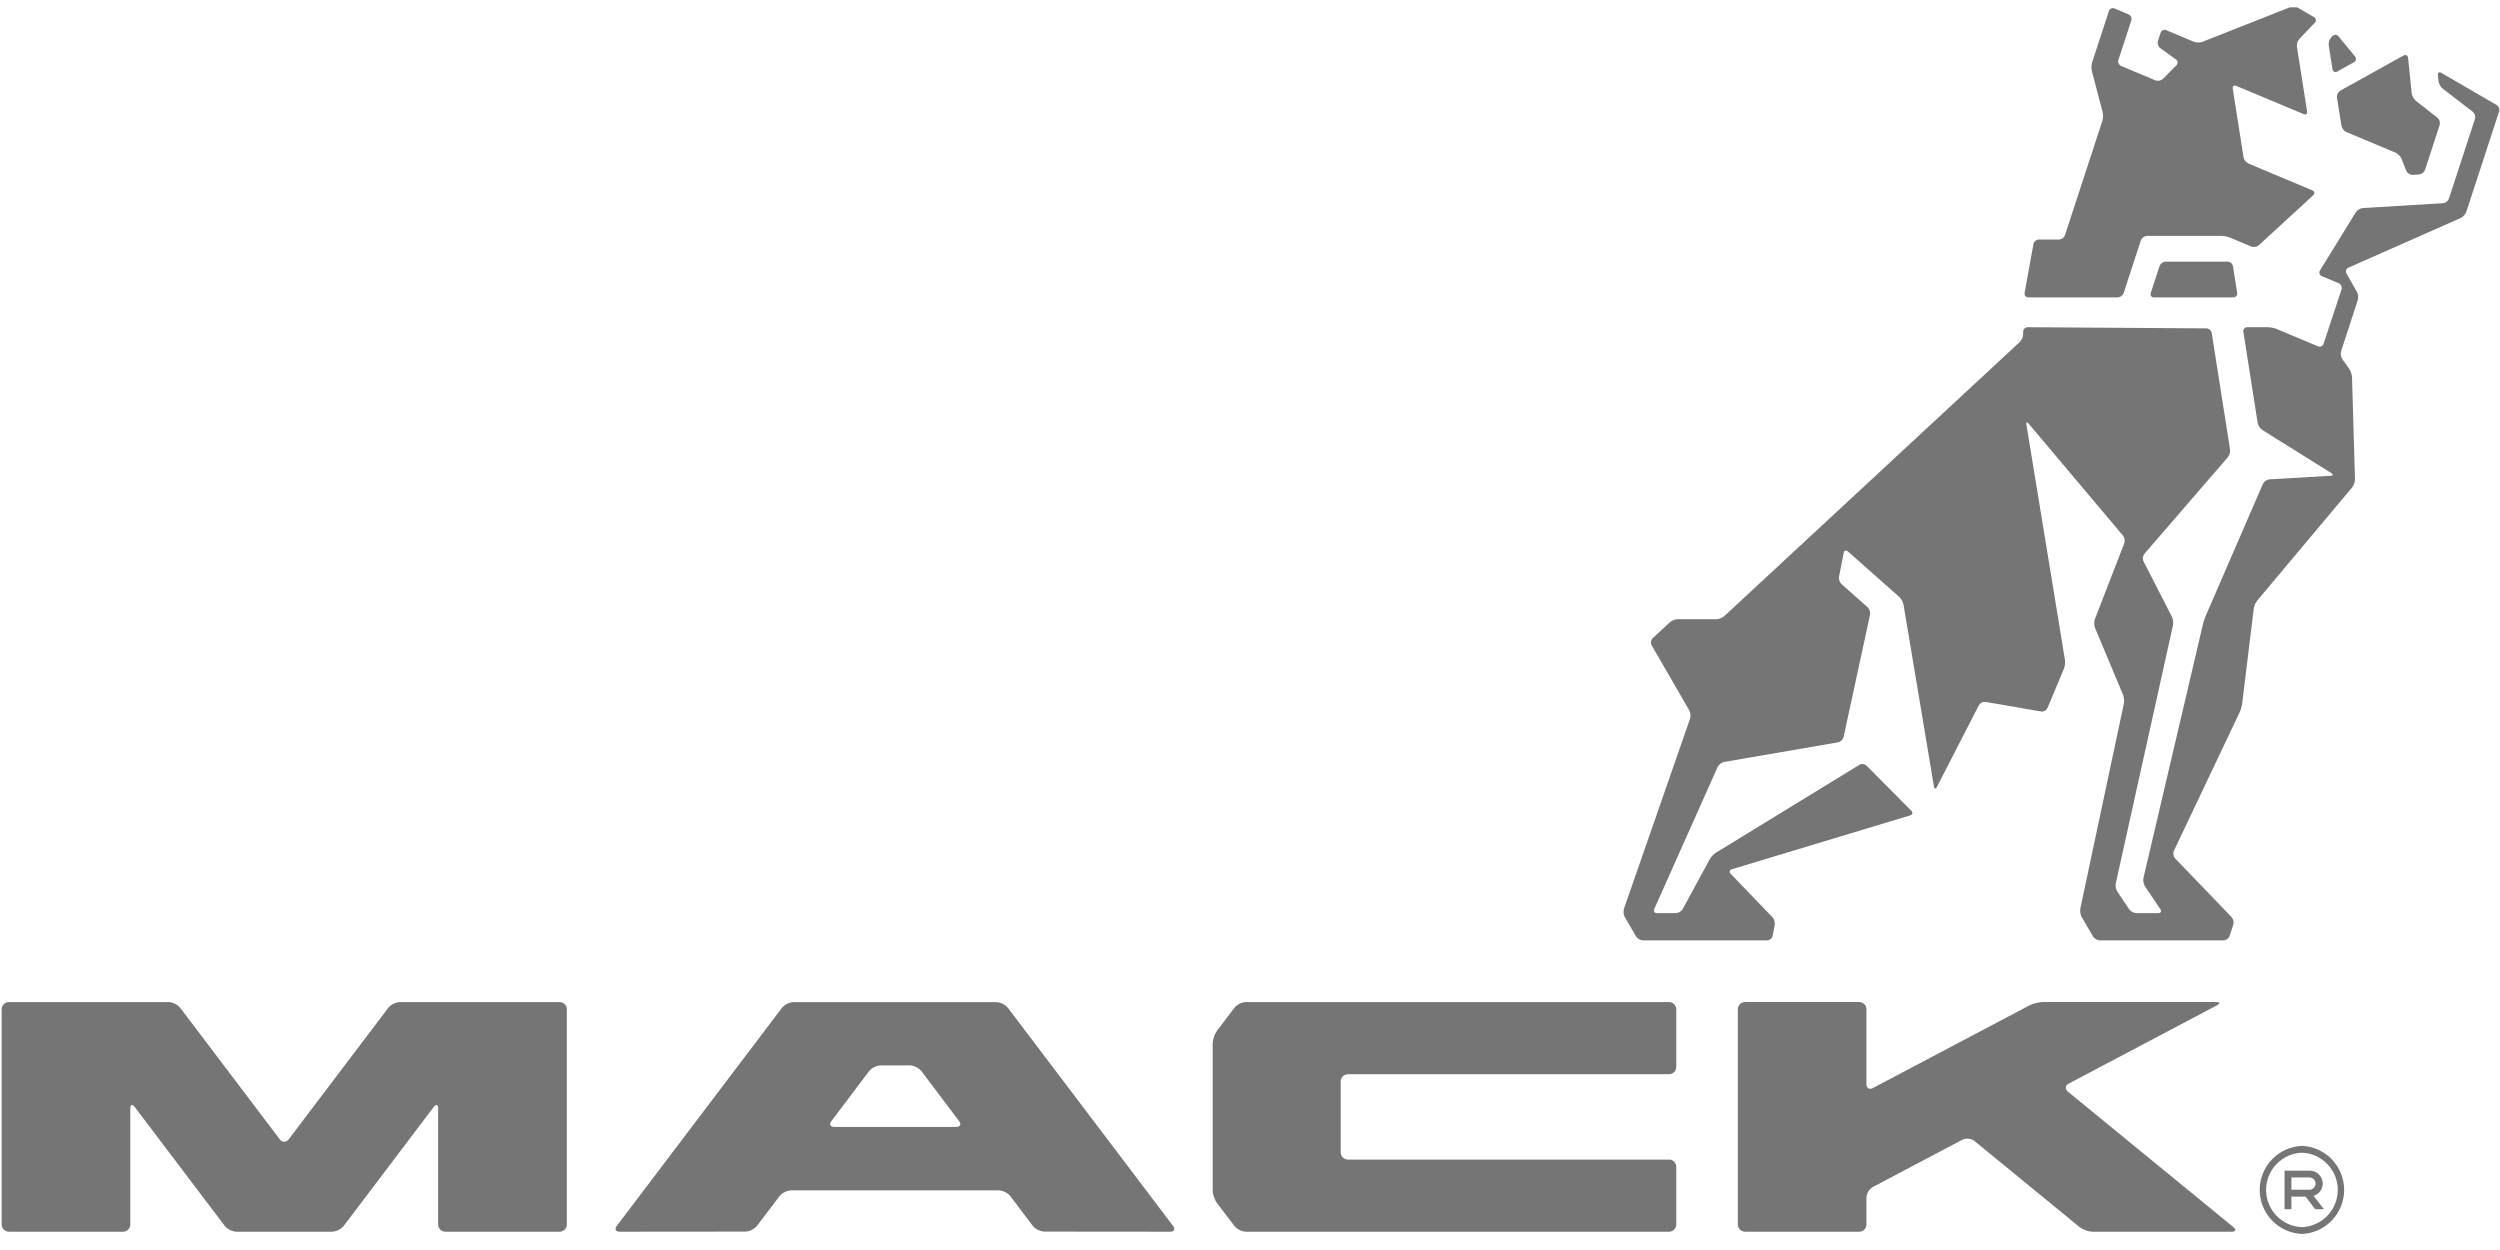 <?xml version="1.0" encoding="UTF-8"?>
<svg xmlns="http://www.w3.org/2000/svg" width="112" height="56" viewBox="0 0 112 56" fill="none">
  <g clip-path="url(#clip0_14_185)">
    <path d="M104.059 53.025C104.059 52.949 104.044 52.873 104.014 52.803C103.985 52.733 103.942 52.669 103.888 52.615C103.834 52.562 103.77 52.519 103.7 52.49C103.63 52.461 103.554 52.446 103.478 52.446H102.348V54.173H102.655V53.607H103.288L103.723 54.173H104.111L103.649 53.573C103.766 53.537 103.869 53.464 103.943 53.366C104.017 53.267 104.057 53.148 104.059 53.025ZM102.655 53.301V52.751H103.478C103.548 52.755 103.613 52.786 103.661 52.837C103.709 52.888 103.736 52.956 103.736 53.026C103.736 53.096 103.709 53.163 103.661 53.214C103.613 53.265 103.548 53.296 103.478 53.301H102.655Z" fill="#757575"></path>
    <path d="M103.127 51.335C102.618 51.356 102.137 51.573 101.785 51.941C101.432 52.309 101.235 52.798 101.235 53.308C101.235 53.818 101.432 54.307 101.785 54.675C102.137 55.043 102.618 55.26 103.127 55.281C103.635 55.26 104.116 55.043 104.469 54.675C104.821 54.307 105.018 53.818 105.018 53.308C105.018 52.798 104.821 52.309 104.469 51.941C104.116 51.573 103.635 51.356 103.127 51.335ZM103.127 54.976C102.696 54.96 102.287 54.777 101.988 54.466C101.689 54.155 101.521 53.74 101.521 53.309C101.521 52.877 101.689 52.462 101.988 52.151C102.287 51.84 102.696 51.657 103.127 51.641C103.558 51.657 103.966 51.84 104.265 52.151C104.565 52.462 104.732 52.877 104.732 53.309C104.732 53.74 104.565 54.155 104.265 54.466C103.966 54.777 103.558 54.96 103.127 54.976ZM25.069 44.892H17.916C17.816 44.898 17.719 44.924 17.629 44.968C17.54 45.013 17.46 45.075 17.395 45.15L12.93 51.047C12.823 51.187 12.644 51.187 12.538 51.047L8.073 45.15C8.008 45.075 7.928 45.013 7.839 44.968C7.749 44.924 7.652 44.898 7.552 44.892H0.401C0.358 44.892 0.316 44.9 0.276 44.917C0.236 44.933 0.2 44.957 0.17 44.987C0.14 45.017 0.116 45.053 0.099 45.093C0.082 45.132 0.074 45.174 0.074 45.217L0.074 54.857C0.074 55.036 0.22 55.181 0.401 55.181H5.513C5.555 55.181 5.597 55.173 5.637 55.157C5.676 55.14 5.712 55.117 5.742 55.086C5.772 55.056 5.796 55.021 5.813 54.981C5.829 54.942 5.838 54.9 5.838 54.857V49.658C5.838 49.478 5.927 49.45 6.033 49.59L10.072 54.924C10.138 55 10.218 55.062 10.308 55.106C10.398 55.15 10.496 55.176 10.597 55.181H14.873C14.973 55.175 15.07 55.15 15.16 55.106C15.25 55.062 15.33 55 15.396 54.924L19.433 49.59C19.541 49.45 19.629 49.478 19.629 49.658V54.857C19.629 55.036 19.776 55.181 19.955 55.181H25.069C25.155 55.181 25.238 55.147 25.299 55.086C25.36 55.025 25.394 54.943 25.394 54.857V45.217C25.394 45.131 25.36 45.048 25.299 44.987C25.238 44.926 25.155 44.892 25.069 44.892ZM74.772 44.892H55.821C55.721 44.898 55.623 44.923 55.534 44.968C55.445 45.012 55.365 45.074 55.301 45.15L54.526 46.17C54.407 46.342 54.338 46.544 54.328 46.753V53.319C54.328 53.499 54.417 53.762 54.526 53.905L55.301 54.922C55.365 54.998 55.444 55.061 55.534 55.105C55.623 55.15 55.721 55.176 55.821 55.181H74.772C74.859 55.181 74.941 55.146 75.002 55.085C75.063 55.024 75.097 54.941 75.097 54.855V52.274C75.097 52.188 75.063 52.105 75.002 52.044C74.941 51.983 74.858 51.949 74.772 51.949H60.387C60.301 51.949 60.218 51.914 60.157 51.853C60.097 51.792 60.062 51.709 60.062 51.623V48.449C60.062 48.27 60.21 48.125 60.387 48.125H74.772C74.858 48.124 74.941 48.09 75.002 48.029C75.063 47.968 75.097 47.885 75.097 47.799V45.217C75.097 45.131 75.063 45.049 75.002 44.988C74.941 44.927 74.858 44.892 74.772 44.892ZM92.643 48.906C92.505 48.792 92.519 48.63 92.678 48.546L99.315 45.041C99.475 44.958 99.459 44.891 99.279 44.891H91.534C91.354 44.891 91.078 44.958 90.919 45.041L83.904 48.745C83.748 48.828 83.617 48.749 83.617 48.57V45.215C83.617 45.129 83.583 45.047 83.522 44.986C83.461 44.925 83.378 44.891 83.292 44.891H78.18C78.094 44.891 78.011 44.925 77.95 44.986C77.889 45.047 77.855 45.129 77.855 45.215V54.855C77.855 55.036 78.001 55.181 78.18 55.181H83.292C83.379 55.181 83.461 55.146 83.522 55.085C83.583 55.024 83.617 54.941 83.617 54.855V53.654C83.623 53.558 83.652 53.464 83.702 53.38C83.752 53.297 83.821 53.227 83.904 53.177L87.916 51.059C88.003 51.02 88.098 51.004 88.192 51.014C88.287 51.024 88.377 51.058 88.453 51.114L93.167 54.974C93.336 55.098 93.536 55.17 93.745 55.181H99.981C100.16 55.181 100.194 55.087 100.056 54.974L92.643 48.906ZM45.157 45.155C45.092 45.079 45.013 45.017 44.923 44.972C44.834 44.928 44.736 44.901 44.636 44.896H35.549C35.45 44.902 35.352 44.928 35.263 44.972C35.173 45.017 35.093 45.079 35.029 45.155L27.63 54.922C27.523 55.065 27.58 55.181 27.759 55.181L33.391 55.176C33.491 55.17 33.588 55.145 33.678 55.1C33.768 55.056 33.848 54.995 33.913 54.919L34.922 53.588C34.987 53.511 35.067 53.449 35.156 53.404C35.246 53.359 35.343 53.334 35.443 53.328H44.742C44.842 53.334 44.94 53.36 45.029 53.404C45.119 53.449 45.199 53.511 45.263 53.588L46.27 54.919C46.38 55.059 46.616 55.176 46.793 55.176L52.425 55.181C52.603 55.181 52.663 55.065 52.554 54.922L45.157 45.155ZM42.838 50.486H37.376C37.197 50.486 37.139 50.367 37.245 50.226L38.934 47.99C38.998 47.913 39.078 47.851 39.167 47.806C39.257 47.761 39.355 47.735 39.455 47.73H40.759C40.94 47.73 41.172 47.847 41.282 47.99L42.967 50.226C43.076 50.367 43.016 50.486 42.838 50.486ZM90.872 13.323H94.872C94.931 13.32 94.988 13.3 95.035 13.265C95.083 13.23 95.12 13.182 95.14 13.127L95.912 10.764C95.933 10.709 95.971 10.661 96.019 10.626C96.067 10.591 96.125 10.571 96.184 10.568H99.513C99.627 10.568 99.806 10.604 99.911 10.647L100.854 11.044C100.958 11.087 101.114 11.062 101.197 10.985L103.631 8.748C103.716 8.672 103.697 8.573 103.593 8.528L100.731 7.327C100.675 7.3 100.626 7.26 100.588 7.211C100.549 7.162 100.523 7.105 100.51 7.044L100.027 3.97C100.011 3.859 100.081 3.804 100.185 3.847L103.199 5.111C103.303 5.156 103.374 5.1 103.357 4.987L102.902 2.094C102.896 2.031 102.902 1.967 102.921 1.907C102.94 1.846 102.971 1.79 103.013 1.741L103.703 1.02C103.781 0.939 103.765 0.825 103.668 0.768L102.958 0.353C102.901 0.325 102.839 0.308 102.776 0.303C102.712 0.298 102.648 0.307 102.587 0.327L98.665 1.875C98.54 1.916 98.406 1.914 98.282 1.869L97.048 1.351C97.024 1.34 96.998 1.335 96.972 1.335C96.945 1.336 96.919 1.342 96.895 1.353C96.871 1.364 96.85 1.38 96.833 1.4C96.816 1.42 96.803 1.443 96.795 1.468L96.674 1.836C96.639 1.944 96.685 2.086 96.775 2.152L97.479 2.66C97.501 2.675 97.519 2.694 97.532 2.716C97.545 2.738 97.553 2.763 97.555 2.789C97.557 2.815 97.554 2.84 97.544 2.865C97.535 2.889 97.52 2.91 97.501 2.928L96.899 3.533C96.854 3.574 96.799 3.601 96.74 3.613C96.68 3.625 96.619 3.621 96.562 3.601L95.031 2.957C94.98 2.934 94.939 2.893 94.916 2.843C94.892 2.792 94.889 2.734 94.905 2.681L95.482 0.918C95.499 0.865 95.496 0.808 95.473 0.757C95.45 0.706 95.409 0.665 95.358 0.643L94.732 0.379C94.708 0.368 94.682 0.363 94.656 0.364C94.63 0.364 94.604 0.37 94.58 0.381C94.556 0.392 94.535 0.408 94.517 0.427C94.5 0.447 94.487 0.47 94.479 0.495L93.728 2.791C93.691 2.92 93.687 3.055 93.716 3.186L94.198 5.02C94.225 5.151 94.221 5.287 94.185 5.416L92.511 10.536C92.49 10.592 92.453 10.64 92.405 10.675C92.356 10.71 92.299 10.729 92.24 10.732H91.338C91.28 10.734 91.225 10.755 91.182 10.792C91.138 10.829 91.108 10.88 91.097 10.936L90.703 13.12C90.697 13.145 90.698 13.171 90.704 13.195C90.71 13.22 90.721 13.243 90.738 13.263C90.754 13.282 90.775 13.298 90.798 13.308C90.821 13.319 90.847 13.324 90.872 13.323ZM104.709 3.205L105.454 2.788C105.477 2.777 105.497 2.761 105.513 2.74C105.529 2.72 105.539 2.696 105.544 2.671C105.549 2.646 105.548 2.62 105.541 2.595C105.534 2.571 105.521 2.548 105.504 2.529L104.765 1.628C104.749 1.608 104.729 1.591 104.706 1.579C104.682 1.567 104.657 1.56 104.631 1.559C104.604 1.558 104.578 1.563 104.554 1.573C104.53 1.583 104.509 1.599 104.491 1.618L104.439 1.672C104.397 1.72 104.365 1.776 104.346 1.837C104.327 1.898 104.321 1.962 104.327 2.025L104.496 3.1C104.514 3.211 104.609 3.259 104.709 3.205ZM104.696 4.366L104.895 5.631C104.908 5.693 104.934 5.75 104.973 5.799C105.011 5.849 105.06 5.888 105.117 5.915L107.325 6.842C107.428 6.887 107.549 7.01 107.591 7.115L107.802 7.654C107.826 7.708 107.865 7.753 107.915 7.785C107.965 7.817 108.022 7.834 108.082 7.834L108.372 7.815C108.432 7.809 108.489 7.786 108.537 7.75C108.584 7.713 108.621 7.664 108.643 7.608L109.297 5.599C109.313 5.542 109.313 5.481 109.296 5.424C109.279 5.367 109.245 5.315 109.2 5.276L108.227 4.515C108.13 4.429 108.066 4.312 108.045 4.183L107.881 2.592C107.868 2.48 107.779 2.433 107.678 2.487L104.844 4.061C104.793 4.093 104.752 4.138 104.726 4.192C104.7 4.246 104.689 4.306 104.696 4.366Z" fill="#757575"></path>
    <path d="M111.845 4.702L109.373 3.265C109.276 3.206 109.206 3.253 109.218 3.366L109.248 3.643C109.269 3.772 109.335 3.889 109.434 3.974L110.779 5.007C110.825 5.045 110.859 5.096 110.877 5.153C110.895 5.21 110.895 5.271 110.879 5.328L109.712 8.897C109.691 8.953 109.654 9.002 109.607 9.038C109.56 9.075 109.503 9.098 109.443 9.104L105.855 9.32C105.793 9.327 105.732 9.347 105.678 9.38C105.624 9.412 105.578 9.456 105.542 9.508L103.935 12.117C103.921 12.139 103.912 12.163 103.909 12.189C103.906 12.214 103.908 12.24 103.916 12.265C103.924 12.29 103.938 12.312 103.956 12.331C103.974 12.349 103.995 12.364 104.02 12.373L104.776 12.69C104.882 12.734 104.937 12.858 104.901 12.965L104.097 15.4C104.089 15.425 104.075 15.449 104.058 15.468C104.04 15.488 104.018 15.503 103.994 15.514C103.97 15.525 103.944 15.53 103.918 15.531C103.891 15.531 103.865 15.525 103.841 15.514L101.997 14.74C101.87 14.692 101.737 14.665 101.601 14.659H100.677C100.651 14.658 100.625 14.663 100.602 14.673C100.578 14.684 100.557 14.699 100.54 14.719C100.524 14.738 100.511 14.762 100.505 14.787C100.498 14.812 100.498 14.838 100.503 14.863L101.143 18.948C101.172 19.074 101.246 19.186 101.351 19.262L104.444 21.195C104.539 21.255 104.525 21.309 104.413 21.315L101.668 21.475C101.607 21.482 101.549 21.504 101.498 21.539C101.448 21.574 101.407 21.621 101.38 21.676L98.824 27.572C98.778 27.674 98.719 27.85 98.694 27.96L96.026 39.334C96.004 39.462 96.028 39.594 96.094 39.705L96.785 40.735C96.849 40.829 96.807 40.907 96.693 40.907H95.707C95.644 40.903 95.584 40.886 95.528 40.856C95.473 40.826 95.425 40.785 95.388 40.735L94.858 39.946C94.792 39.834 94.767 39.703 94.787 39.575L97.35 28.011C97.372 27.881 97.355 27.746 97.299 27.626L96.03 25.149C96.004 25.095 95.995 25.034 96.002 24.974C96.009 24.915 96.032 24.858 96.07 24.811L99.801 20.491C99.881 20.389 99.918 20.26 99.905 20.131L99.085 14.916C99.075 14.86 99.045 14.809 99.002 14.772C98.959 14.735 98.904 14.713 98.847 14.711L90.843 14.659C90.816 14.659 90.789 14.664 90.764 14.674C90.739 14.684 90.717 14.699 90.697 14.718C90.678 14.737 90.663 14.76 90.653 14.784C90.642 14.809 90.637 14.836 90.637 14.863V14.974C90.63 15.103 90.577 15.226 90.487 15.32L77.249 27.601C77.149 27.685 77.023 27.733 76.892 27.74H75.162C75.031 27.747 74.906 27.797 74.805 27.881L74.043 28.589C74.001 28.63 73.974 28.683 73.965 28.74C73.957 28.798 73.966 28.857 73.993 28.908L75.679 31.823C75.737 31.938 75.75 32.072 75.715 32.196L72.753 40.712C72.718 40.837 72.731 40.97 72.79 41.085L73.294 41.95C73.328 42.002 73.374 42.045 73.428 42.076C73.481 42.107 73.542 42.125 73.604 42.129H79.169C79.226 42.127 79.281 42.105 79.325 42.069C79.37 42.033 79.4 41.983 79.413 41.927L79.508 41.442C79.517 41.379 79.512 41.316 79.494 41.256C79.477 41.196 79.446 41.14 79.406 41.092L77.537 39.148C77.457 39.068 77.481 38.973 77.591 38.941L85.577 36.529C85.684 36.494 85.709 36.403 85.629 36.323L83.622 34.301C83.579 34.262 83.525 34.236 83.467 34.23C83.409 34.223 83.351 34.235 83.3 34.264L76.872 38.202C76.76 38.277 76.666 38.376 76.597 38.491L75.386 40.726C75.354 40.778 75.309 40.822 75.256 40.853C75.203 40.885 75.144 40.903 75.082 40.907L74.234 40.909C74.121 40.909 74.066 40.824 74.113 40.719L76.951 34.358C76.98 34.302 77.021 34.254 77.071 34.215C77.121 34.177 77.178 34.15 77.239 34.136L82.345 33.256C82.403 33.243 82.457 33.214 82.501 33.172C82.544 33.131 82.576 33.078 82.592 33.021L83.778 27.54C83.788 27.479 83.782 27.416 83.763 27.358C83.744 27.299 83.711 27.245 83.668 27.202L82.503 26.171C82.459 26.127 82.425 26.074 82.406 26.015C82.386 25.956 82.38 25.894 82.389 25.832L82.596 24.773C82.617 24.661 82.703 24.631 82.789 24.707L85.087 26.742C85.182 26.834 85.248 26.952 85.276 27.081L86.642 35.239C86.662 35.349 86.719 35.36 86.771 35.258L88.654 31.594C88.683 31.543 88.727 31.502 88.779 31.475C88.832 31.449 88.891 31.439 88.95 31.446L91.445 31.875C91.502 31.882 91.561 31.871 91.611 31.843C91.662 31.815 91.703 31.772 91.727 31.719L92.463 29.961C92.51 29.835 92.526 29.701 92.51 29.568L90.784 19.026C90.766 18.916 90.81 18.895 90.885 18.981L95.108 23.993C95.145 24.042 95.17 24.099 95.18 24.16C95.191 24.221 95.186 24.283 95.166 24.341L93.85 27.738C93.809 27.863 93.811 27.997 93.854 28.121L95.114 31.13C95.156 31.234 95.172 31.41 95.149 31.522L93.198 40.706C93.178 40.836 93.2 40.969 93.261 41.085L93.764 41.95C93.821 42.048 93.96 42.129 94.072 42.129H99.613C99.673 42.126 99.73 42.106 99.778 42.071C99.827 42.036 99.864 41.988 99.885 41.933L100.051 41.429C100.067 41.37 100.069 41.307 100.056 41.248C100.042 41.188 100.014 41.132 99.974 41.085L97.444 38.456C97.404 38.41 97.378 38.355 97.369 38.295C97.359 38.236 97.366 38.175 97.389 38.12L100.335 31.914C100.382 31.811 100.435 31.635 100.449 31.522L100.968 27.266C100.991 27.134 101.045 27.01 101.126 26.903L105.377 21.835C105.455 21.729 105.499 21.602 105.504 21.471L105.37 16.893C105.358 16.761 105.314 16.633 105.243 16.52L104.938 16.093C104.904 16.04 104.881 15.98 104.872 15.917C104.862 15.854 104.866 15.79 104.883 15.729L105.627 13.448C105.66 13.323 105.647 13.19 105.59 13.074L105.121 12.254C105.108 12.232 105.1 12.206 105.097 12.18C105.094 12.154 105.097 12.128 105.105 12.103C105.113 12.078 105.127 12.055 105.144 12.036C105.162 12.017 105.184 12.002 105.208 11.991L110.239 9.767C110.355 9.708 110.445 9.608 110.492 9.487L111.958 5.001C111.974 4.946 111.972 4.887 111.951 4.833C111.931 4.779 111.894 4.733 111.845 4.702Z" fill="#757575"></path>
    <path d="M99.8 11.722H97.02C96.96 11.724 96.903 11.744 96.855 11.779C96.807 11.814 96.77 11.862 96.749 11.918L96.355 13.127C96.318 13.236 96.381 13.323 96.495 13.323H100.051C100.164 13.323 100.245 13.231 100.225 13.119L100.037 11.926C100.027 11.87 99.998 11.819 99.955 11.782C99.912 11.745 99.857 11.724 99.8 11.722Z" fill="#757575"></path>
  </g>
  <defs>
    <clipPath id="clip0_14_185">
      <rect width="112" height="55" fill="white" transform="translate(0 0.327)"></rect>
    </clipPath>
  </defs>
</svg>
